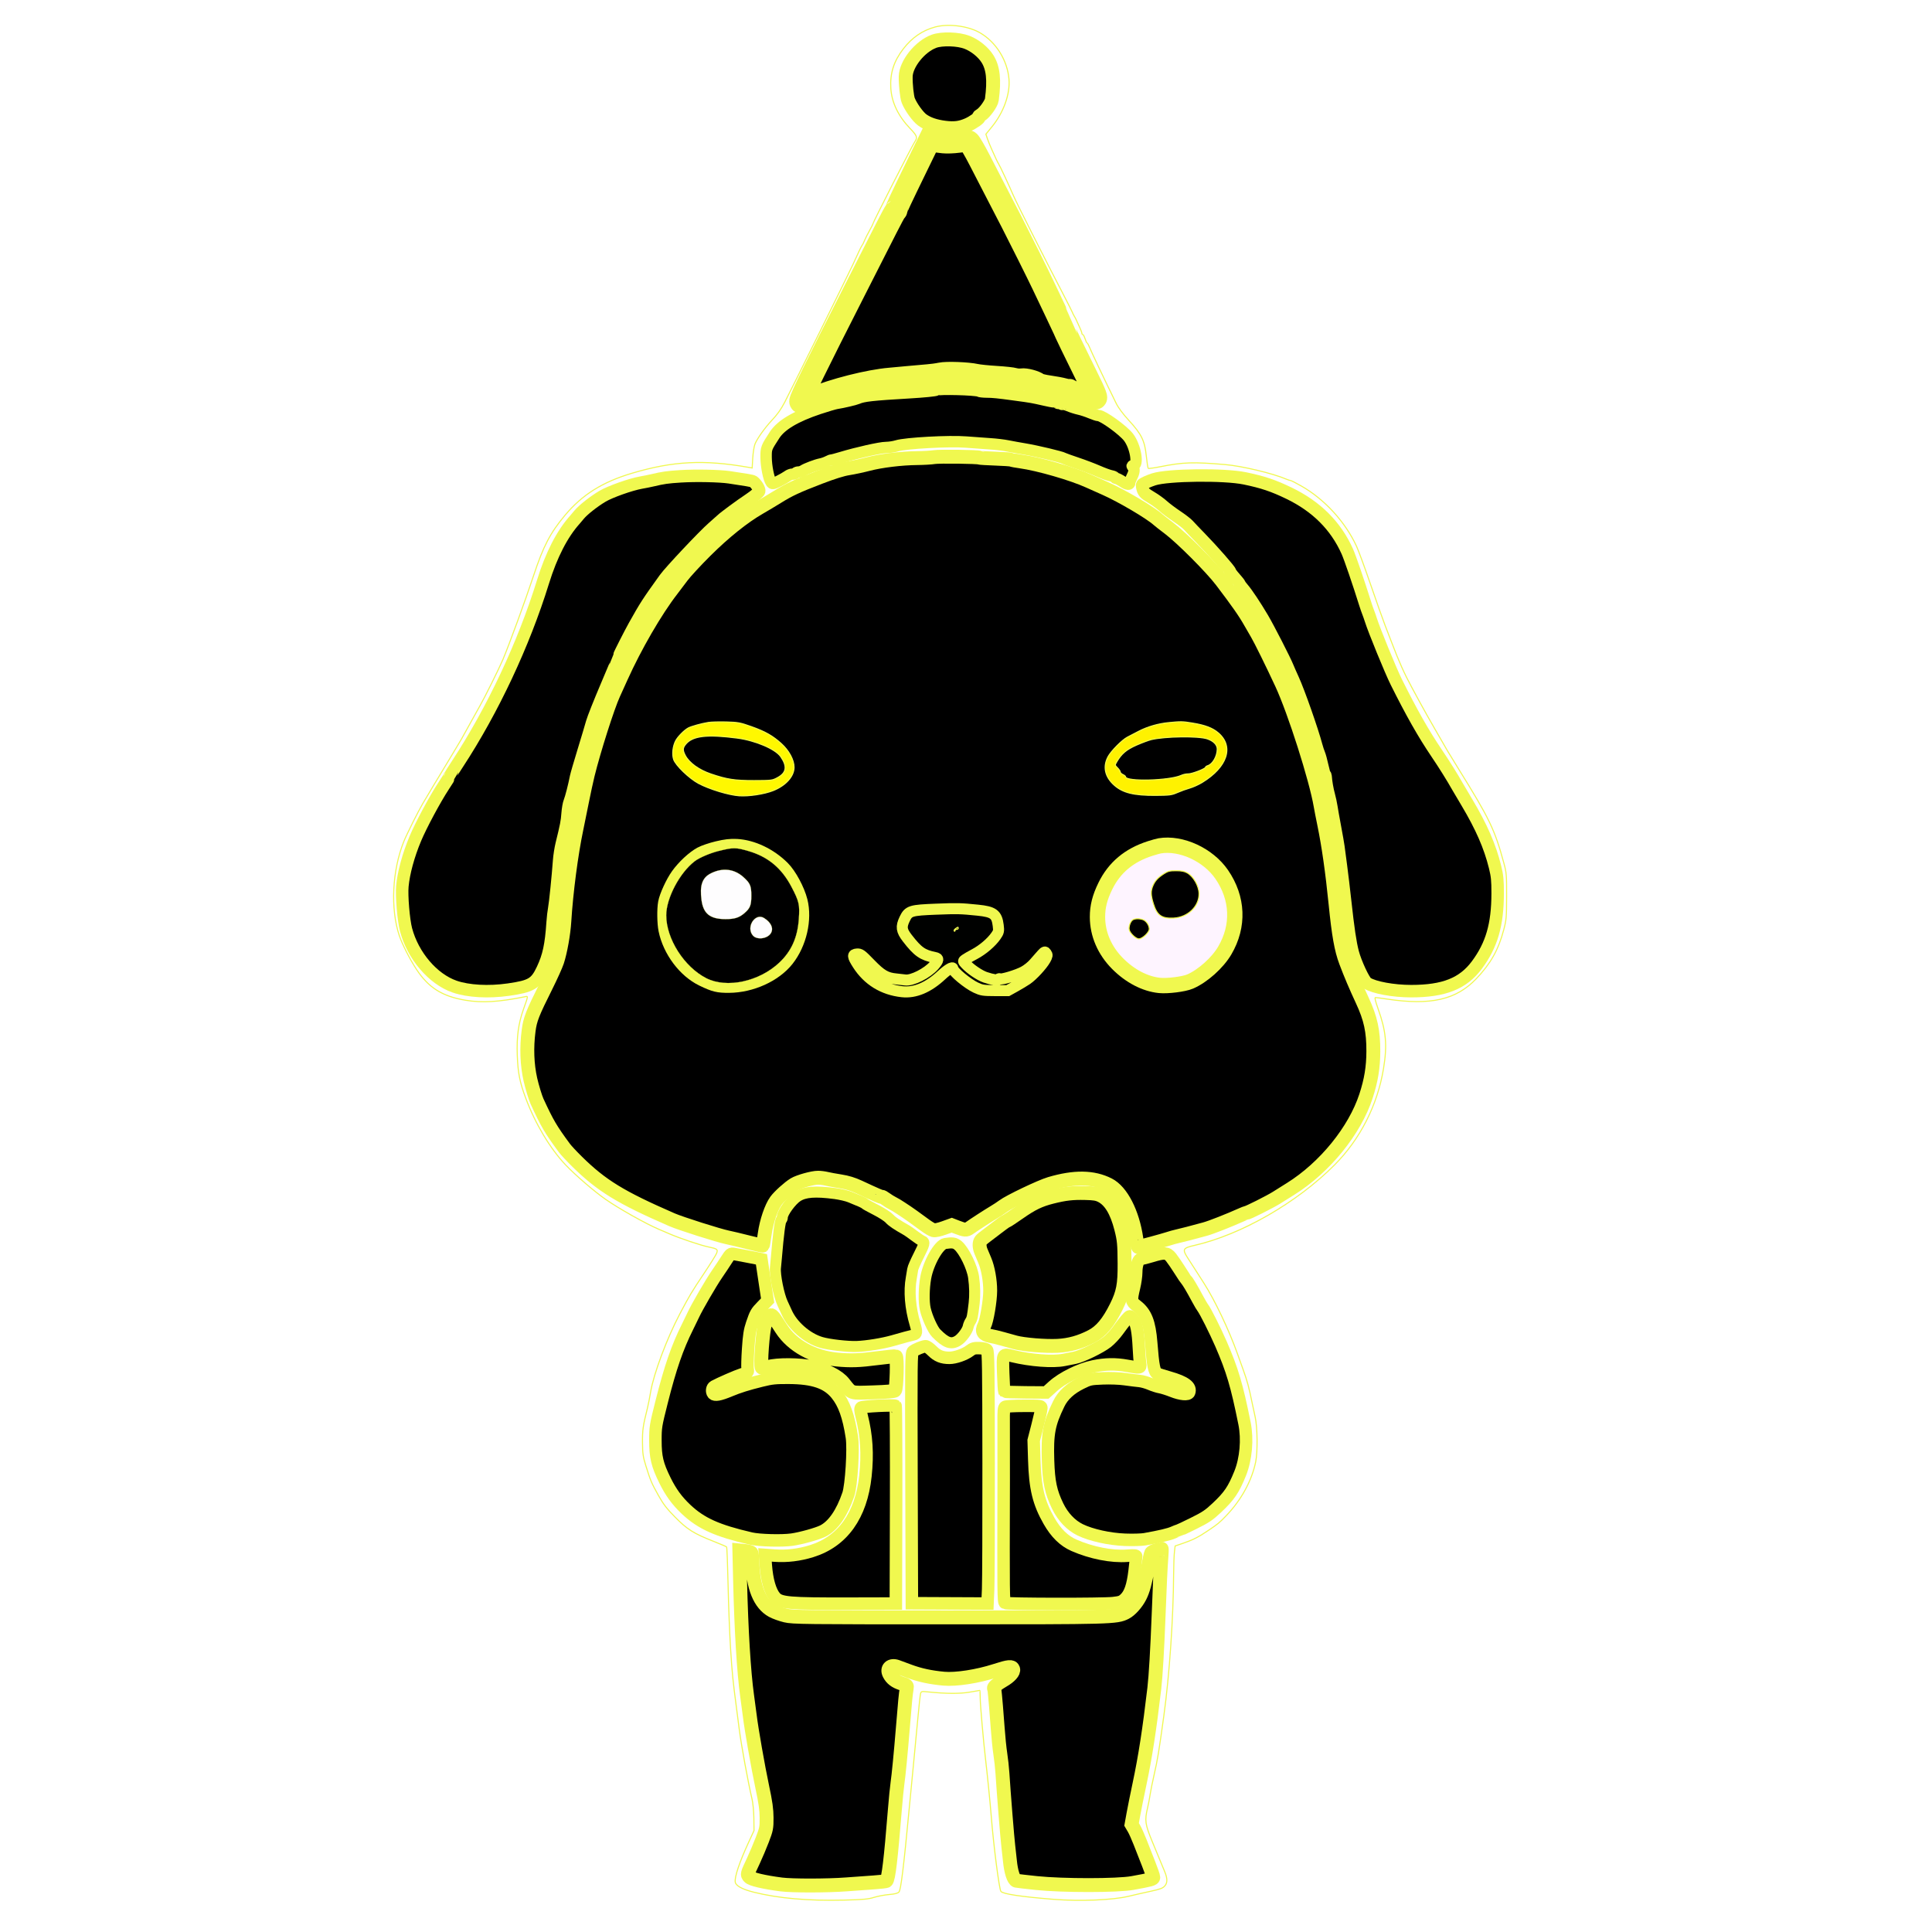<svg xmlns="http://www.w3.org/2000/svg" version="1.1" xmlns:xlink="http://www.w3.org/1999/xlink" width="512" height="512"><svg viewBox="0 0 4064 4096" width="512" height="512" role="img" aria-label="Barkday mark" version="1.1" id="SvgjsSvg1344" sodipodi:docname="barkday2-Master-Vector.svg" inkscape:export-filename="16.png" inkscape:export-xdpi="3" inkscape:export-ydpi="3" xmlns:inkscape="http://www.inkscape.org/namespaces/inkscape" xmlns:sodipodi="http://sodipodi.sourceforge.net/DTD/sodipodi-0.dtd" xmlns="http://www.w3.org/2000/svg" xmlns:svg="http://www.w3.org/2000/svg">
  <sodipodi:namedview id="SvgjsSodipodi:namedview1343" pagecolor="#ffffff" bordercolor="#000000" borderopacity="0.25" inkscape:showpageshadow="2" inkscape:pageopacity="0.0" inkscape:pagecheckerboard="0" inkscape:deskcolor="#d1d1d1" showgrid="false" inkscape:zoom="1.5292969" inkscape:cx="174.91698" inkscape:cy="253.05747" inkscape:window-width="1920" inkscape:window-height="991" inkscape:window-maximized="1" inkscape:current-layer="g71" inkscape:export-bgcolor="#000000ff"></sodipodi:namedview>
  <defs id="SvgjsDefs1342">
    <linearGradient id="SvgjsLinearGradient1341" x1="0" y1="0" x2="0" y2="1">
      <stop offset="0%" stop-color="#F9E27D" id="SvgjsStop1340"></stop>
      <stop offset="22%" stop-color="#F1D166" id="SvgjsStop1339"></stop>
      <stop offset="48%" stop-color="#D4AF37" id="SvgjsStop1338"></stop>
      <stop offset="70%" stop-color="#C49A27" id="SvgjsStop1337"></stop>
      <stop offset="100%" stop-color="#B18317" id="SvgjsStop1336"></stop>
    </linearGradient>
    <linearGradient id="SvgjsLinearGradient1335" x1="0" y1="0" x2="0" y2="1">
      <stop offset="0%" stop-color="#F1D166" id="SvgjsStop1334"></stop>
      <stop offset="50%" stop-color="#CFA22F" id="SvgjsStop1333"></stop>
      <stop offset="100%" stop-color="#9A7414" id="SvgjsStop1332"></stop>
    </linearGradient>
    <style id="SvgjsStyle1331">
.mark path, .mark rect, .mark circle, .mark polygon, .mark polyline, .mark g {
  fill: url(#gold);
  stroke: none;
}
.gold-stroke { fill: none; stroke: url(#goldStroke); stroke-linecap: round; stroke-linejoin: round; }
</style>
  </defs>
  <g id="SvgjsG1330" style="fill:none;fill-opacity:1;stroke:#f0f84f;stroke-opacity:1">
    <path style="fill:none;fill-opacity:1;stroke-width:2.278;stroke-dasharray:none;stroke:#f0f84f;stroke-opacity:1" d="m 1966.397,57.281 c -26.823,7.225 -49.043,22.527 -67.455,46.456 -20.161,26.2 -28.306,52.083 -26.326,83.661 1.873,29.872 16.014,59.242 41.011,85.171 14.195,14.726 15.881,18.909 10.669,26.5 -6.084,8.866 -89.598,172.326 -89.598,175.37 0,0.847 -3.345,7.487 -7.433,14.753 -4.088,7.266 -8.861,16.771 -10.606,21.121 -1.747,4.35 -3.752,8.418 -4.454,9.04 -1.435,1.266 -9.765,18.55 -19.585,40.636 -6.425,14.455 -133.369,270.817 -144.928,292.684 -8.604,16.276 -15.078,25.318 -28.261,39.477 -14.172,15.223 -29.858,37.33 -34.69,48.894 -1.964,4.698 -4.14,18.12 -4.841,29.829 l -1.268,21.289 -8.129,-1.433 c -94.188,-16.593 -159.629,-13.264 -246.554,12.543 -62.675,18.608 -105.653,45.549 -142.031,89.031 -31.612,37.786 -46.087,65.631 -66.933,128.765 -16.688,50.537 -51.922,146.867 -64.892,177.406 -8.161,19.219 -38.731,80.759 -48.831,98.308 -2.147,3.729 -8.384,14.916 -13.858,24.859 -9.804,17.804 -17.605,31.87 -25.067,45.199 -2.086,3.729 -14.272,24.069 -27.076,45.199 -22.984,37.929 -45.924,76.126 -54.969,91.528 -9.939,16.922 -34.051,65.197 -40.175,80.436 -24.746,61.575 -28.622,142.691 -9.544,199.719 6.016,17.985 22.446,50.291 36.238,71.267 25.782,39.206 54.896,57.491 104.586,65.683 34.88,5.749 69.247,3.747 124.175,-7.239 8.757,-1.752 8.929,-4.12 -1.941,26.71 -10.681,30.288 -14.416,58.119 -12.99,96.771 1.406,38.092 5.08,56.799 17.942,91.347 20.152,54.126 51.667,106.796 84.762,141.665 20.175,21.255 60.395,55.929 84.106,72.508 28.139,19.675 85.103,51.764 112.998,63.656 4.35,1.853 15.029,6.416 23.73,10.138 22.509,9.627 65.38,24.001 81.62,27.363 19.049,3.944 20.604,5.13 17.499,13.354 -1.383,3.666 -13.643,23.289 -27.246,43.606 -25.612,38.256 -30.053,45.694 -51.059,85.53 -27.11,51.409 -55.306,126.889 -61.624,164.976 -1.962,11.808 -4.965,27.063 -6.678,33.899 -9.539,38.08 -10.8,46.81 -10.574,73.249 0.201,23.555 1.155,30.277 6.938,48.788 10.055,32.182 12.159,37.172 26.566,63.001 10.615,19.033 17.765,28.342 35.859,46.684 25.626,25.98 38.831,34.308 80.59,50.824 14.798,5.853 27.558,11.295 28.353,12.091 0.795,0.795 2.221,37.289 3.166,81.096 0.945,43.805 3.352,105.072 5.347,136.146 3.254,50.668 4.958,67.649 12.468,124.297 1.153,8.701 3.647,28.023 5.544,42.939 4.495,35.389 18.97,114.598 27.458,150.287 1.932,8.118 3.645,26.317 3.831,40.679 l 0.335,25.989 -11.46,24.86 c -19.445,42.18 -29.933,73.347 -28.356,84.262 1.148,7.944 15.004,15.447 39.96,21.643 51.934,12.891 114.989,18.414 189.836,16.627 41.337,-0.988 52.196,-1.962 64.409,-5.777 8.079,-2.524 22.484,-5.243 32.012,-6.043 12.204,-1.026 18.373,-2.617 20.882,-5.388 4.09,-4.52 10.009,-52.65 21.707,-176.513 2.524,-26.724 6.604,-68.928 9.065,-93.788 2.459,-24.859 6.509,-67.573 8.995,-94.918 2.488,-27.345 5.182,-52.135 5.989,-55.086 1.394,-5.117 2.111,-5.302 15.25,-3.955 38.661,3.969 68.35,4.152 88.931,0.551 11.499,-2.014 21.187,-3.659 21.531,-3.659 0.344,0 0.721,7.883 0.841,17.515 0.178,14.579 7.017,92.954 10.992,125.992 3.571,29.684 10.328,97.06 12.355,123.167 4.689,60.461 16.859,155.08 20.511,159.48 4.581,5.519 42.98,11.282 111.504,16.737 56.474,4.495 126.099,1.647 159.564,-6.524 10.565,-2.579 30.905,-7.205 45.199,-10.276 21.63,-4.649 26.88,-6.613 31.3,-11.702 5.815,-6.696 5.643,-16.043 -0.56,-30.731 -6.366,-15.072 -12.9,-30.835 -26.163,-63.141 -15.176,-36.962 -16.253,-44.661 -9.978,-71.218 2,-8.468 4.405,-20.988 5.34,-27.825 0.938,-6.836 4.836,-26.159 8.662,-42.939 7.451,-32.663 9.955,-47.882 20.647,-125.427 11.797,-85.569 19.978,-204.514 20.672,-300.573 0.136,-18.645 0.908,-39.493 1.718,-46.329 l 1.471,-12.43 16.95,-5.77 c 20.981,-7.144 32.629,-13.078 53.848,-27.436 20.446,-13.835 22.9,-15.858 37.197,-30.674 32.048,-33.205 54.637,-74.431 62.824,-114.656 4.328,-21.253 3.7,-73.478 -1.139,-94.918 -2.244,-9.944 -5.419,-24.69 -7.056,-32.769 -5.914,-29.185 -10.059,-44.474 -18.077,-66.673 -4.488,-12.428 -9.971,-27.68 -12.186,-33.895 -18.168,-51.007 -47.983,-113.879 -71.272,-150.287 -12.721,-19.887 -23.87,-37.248 -34.344,-53.491 -11.887,-18.432 -10.536,-21.011 13.955,-26.606 99.485,-22.733 217.507,-90.491 297.197,-170.629 54.526,-54.831 91.022,-126.589 103.87,-204.234 8.204,-49.59 5.582,-78.954 -11.277,-126.214 -6,-16.819 -7.833,-24.493 -5.851,-24.493 1.589,0 12.663,1.467 24.613,3.261 92.538,13.892 146.714,1.516 189.303,-43.242 30.464,-32.017 46.835,-61.163 57.992,-103.243 5.657,-21.343 6.072,-26.148 6.181,-71.471 0.111,-46.049 -0.203,-49.771 -6.039,-71.188 -19.092,-70.09 -30.134,-93.053 -94.864,-197.257 -11.026,-17.754 -21.942,-35.551 -24.254,-39.549 -43.529,-75.29 -48.428,-83.993 -75.168,-133.536 -17.087,-31.66 -27.011,-53.798 -43.685,-97.467 -2.848,-7.458 -8.927,-23.221 -13.51,-35.029 -4.583,-11.808 -18.389,-50.738 -30.683,-86.511 -12.292,-35.773 -25.768,-72.44 -29.947,-81.487 -23.847,-51.613 -67.74,-99.594 -116.632,-127.491 -11.435,-6.527 -21.84,-11.865 -23.119,-11.865 -1.281,0 -5.535,-1.376 -9.451,-3.058 -28.206,-12.113 -93.955,-27.773 -129.158,-30.758 -68.635,-5.824 -89.046,-5.132 -138.609,4.701 -12.843,2.549 -23.969,4.016 -24.722,3.263 -0.753,-0.753 -2.554,-12.516 -4.002,-26.139 -3.476,-32.679 -10.03,-46.101 -36.724,-75.186 -13.049,-14.22 -22.608,-27.122 -27.515,-37.14 -26.62,-54.336 -51.85,-107.467 -56.928,-119.872 -1.654,-4.041 -3.611,-7.345 -4.353,-7.345 -0.741,0 -2.689,-4.068 -4.33,-9.04 -1.641,-4.972 -3.837,-9.04 -4.881,-9.04 -1.044,0 -1.898,-1.205 -1.898,-2.676 0,-1.473 -1.982,-6.811 -4.402,-11.865 -2.423,-5.053 -5.471,-11.731 -6.775,-14.839 -1.304,-3.107 -3.392,-7.175 -4.637,-9.04 -1.248,-1.864 -3.3,-5.932 -4.563,-9.04 -1.261,-3.107 -9.2,-18.871 -17.643,-35.029 -38.128,-72.987 -100.26,-196.019 -107.284,-212.435 -9.377,-21.922 -28.082,-61.995 -31.119,-66.669 -1.211,-1.864 -3.81,-6.949 -5.776,-11.3 -1.966,-4.35 -6.1,-13.469 -9.187,-20.263 -3.087,-6.793 -7.078,-16.672 -8.873,-21.953 l -3.259,-9.603 12.561,-15.336 c 24.966,-30.478 39,-69.451 36.444,-101.212 -3.22,-40.053 -27.673,-79.062 -61.796,-98.586 -25.259,-14.452 -66.578,-19.702 -94.941,-12.064" id="SvgjsPath1329"></path>
    <path style="fill:#000000;fill-opacity:1;stroke-width:29.48;stroke-dasharray:none;stroke:#f0f84f;stroke-opacity:1" d="m 2446.273,3300.786 c -1.806,23.576 -3.37,56.246 -5.919,123.732 -2.651,70.189 -6.143,129.651 -9.089,154.807 -10.276,87.725 -19.293,145.934 -31.504,203.395 -4.888,22.995 -10.651,51.577 -12.807,63.514 l -3.923,21.705 5.074,8.601 c 2.793,4.73 8.674,17.845 13.069,29.144 4.396,11.297 12.47,31.883 17.942,45.741 5.474,13.86 9.951,26.742 9.951,28.627 0,3.657 -4.339,4.848 -44.069,12.104 -31.87,5.822 -147.975,5.869 -203.395,0.084 -21.131,-2.206 -40.469,-4.448 -42.977,-4.979 -5.487,-1.164 -11.392,-19.476 -13.485,-41.825 -0.759,-8.079 -2.33,-22.317 -3.494,-31.639 -2.002,-16.034 -9.609,-110.697 -12.439,-154.807 -0.719,-11.187 -2.728,-29.492 -4.468,-40.679 -1.74,-11.187 -4.267,-36.103 -5.614,-55.369 -1.349,-19.266 -2.924,-39.606 -3.505,-45.199 -0.579,-5.593 -1.498,-16.023 -2.043,-23.176 -0.545,-7.155 -1.525,-13.871 -2.176,-14.927 -1.553,-2.511 6.319,-9.419 19.013,-16.69 14.599,-8.36 23.404,-18.211 21.537,-24.093 -2.127,-6.696 -8.959,-6.104 -38.062,3.306 -37.262,12.046 -83.29,19.14 -108.903,16.782 -28.317,-2.606 -50.973,-7.489 -73.448,-15.826 -10.565,-3.921 -22.023,-8.163 -25.465,-9.426 -13.869,-5.096 -22.995,3.426 -16.676,15.573 5.037,9.679 12.708,15.546 25.962,19.854 11.709,3.806 12.032,4.136 10.812,11.017 -1.937,10.943 -3.546,27.63 -8.204,85.065 -4.034,49.73 -8.945,100.136 -11.227,115.257 -1.22,8.079 -3.779,34.012 -5.686,57.629 -8.425,104.315 -13.295,145.1 -17.876,149.683 -0.771,0.771 -12.834,2.172 -26.805,3.112 -13.971,0.942 -40.148,2.832 -58.171,4.199 -40.214,3.053 -115.016,3.135 -137.889,0.149 -37.115,-4.843 -63.606,-11.099 -67.884,-16.032 -4.734,-5.458 -4.818,-5.132 9.031,-34.652 5.184,-11.053 13.571,-30.884 18.633,-44.069 8.597,-22.383 9.203,-25.47 9.128,-46.571 -0.063,-17.646 -2.115,-32.166 -9.358,-66.244 -8.744,-41.133 -22.936,-122.137 -26.209,-149.582 -0.816,-6.836 -3.437,-26.466 -5.828,-43.624 -6.834,-49.077 -12.292,-138.831 -14.782,-243.146 l -1.53,-64.165 11.887,1.141 c 6.538,0.628 12.656,2.386 13.594,3.905 0.94,1.519 1.889,10.048 2.111,18.952 1.347,53.805 15.745,89.266 42.105,103.695 6.174,3.381 18.852,7.957 28.175,10.17 15.849,3.763 38.283,4.025 345.772,4.025 347.515,0 355.655,-0.224 375.375,-10.283 9.957,-5.08 23.085,-19.77 30.197,-33.786 6.712,-13.23 11.022,-28.853 17.144,-62.149 2.744,-14.916 5.777,-28.595 6.739,-30.401 0.965,-1.803 6.176,-4.468 11.58,-5.919 5.404,-1.451 10.183,-2.773 10.624,-2.933 0.441,-0.163 0.197,7.584 -0.542,17.219" id="SvgjsPath1328"></path>
    <path style="fill:#000000;fill-opacity:1;stroke-width:26.457;stroke-dasharray:none;stroke:#f0f84f;stroke-opacity:1" d="m 2191.77,2985.539 c 0,2.805 -3.657,19.332 -8.127,36.724 l -8.129,31.623 1.216,40.679 c 1.817,60.716 9.148,91.062 31.436,130.099 14.57,25.519 31.653,42.234 52.533,51.4 36.977,16.233 80.172,24.74 112.864,22.227 14.816,-1.139 19.332,-0.823 19.298,1.351 -0.025,1.562 -1.501,15.126 -3.279,30.143 -3.81,32.161 -9.598,49.231 -20.172,59.48 -6.793,6.583 -9.758,7.686 -25.431,9.456 -22.805,2.576 -225.01,2.303 -229.236,-0.31 -3.356,-2.072 -3.492,-14.674 -2.816,-260.907 0.131,-48.476 0.1,-102.665 -0.072,-120.419 -0.255,-26.473 0.298,-32.668 3.078,-34.43 1.864,-1.182 19.917,-2.163 40.114,-2.183 36.623,-0.034 36.724,-0.023 36.724,5.067" id="SvgjsPath1327"></path>
    <path style="fill:#000000;fill-opacity:1;stroke-width:26.457;stroke-dasharray:none;stroke:#f0f84f;stroke-opacity:1" d="m 1883.863,3190.738 -0.576,208.921 -96.048,0.237 c -132.338,0.33 -149.71,-1.207 -160.504,-14.183 -10.025,-12.055 -16.861,-35.947 -19.196,-67.098 l -1.657,-22.098 21.185,1.514 c 25.162,1.799 51.753,-1.446 77.514,-9.46 65.817,-20.468 105.23,-75.498 114.209,-159.453 4.958,-46.347 2.513,-85.356 -7.946,-126.788 -2.992,-11.858 -3.272,-16.012 -1.211,-18.08 2.757,-2.764 69.758,-6.145 73.1,-3.688 0.94,0.692 1.449,95.27 1.13,210.175" id="SvgjsPath1326"></path>
    <path style="fill:#000000;fill-opacity:1;stroke-width:26.457;stroke-dasharray:none;stroke:#f0f84f;stroke-opacity:1" d="m 1960.403,2863.972 c 10.751,10.753 20.606,14.735 36.503,14.755 12.24,0.023 32.518,-7.049 42.849,-14.927 6.694,-5.107 9.993,-6.011 20.663,-5.663 7.625,0.251 14.014,1.733 15.996,3.715 2.848,2.848 3.336,35.741 3.566,240.045 0.147,130.209 -0.319,250.472 -1.035,267.253 l -1.302,30.509 -80.192,-0.352 -80.192,-0.355 -0.818,-265.298 c -0.771,-249.917 -0.59,-265.49 3.114,-268.582 4.778,-3.984 20.934,-10.635 26.625,-10.956 2.273,-0.129 8.674,4.305 14.224,9.856" id="SvgjsPath1325"></path>
    <path style="fill:#000000;fill-opacity:1;stroke-width:26.457;stroke-dasharray:none;stroke:#f0f84f;stroke-opacity:1" d="m 2386.768,2797.213 c 6.719,7.987 9.98,24.887 11.806,61.188 0.719,14.294 1.885,29.296 2.59,33.334 1.537,8.791 0.192,8.988 -27.467,3.989 -24.758,-4.473 -45.789,-4.17 -71.189,1.03 -28.808,5.894 -66.126,24.252 -86.138,42.37 l -14.43,13.065 -43.603,-0.287 c -23.98,-0.158 -44.207,-0.893 -44.946,-1.632 -0.741,-0.739 -1.855,-18.131 -2.477,-38.647 -1.313,-43.264 -2.072,-41.89 20.188,-36.525 38.406,9.255 84.999,12.703 108.521,8.032 6.619,-1.313 16.886,-3.336 22.816,-4.491 15.16,-2.951 54.74,-22.213 68.987,-33.567 6.583,-5.248 16.509,-15.835 22.057,-23.531 14.357,-19.903 23.553,-30.939 25.791,-30.939 1.062,0 4.434,2.974 7.494,6.61" id="SvgjsPath1324"></path>
    <path style="fill:#000000;fill-opacity:1;stroke-width:29.48;stroke-dasharray:none;stroke:#f0f84f;stroke-opacity:1" d="m 1627.262,2796.817 c 3.089,4.662 9.245,14.068 13.684,20.905 22.891,35.267 67.274,59.773 116.914,64.555 29.289,2.823 47.536,2.208 86.83,-2.922 19.79,-2.583 37.151,-4.246 38.584,-3.697 3.564,1.367 1.801,68.689 -1.894,72.318 -1.661,1.632 -18.493,3.062 -46.243,3.928 -49.536,1.548 -44.426,3.155 -62.639,-19.68 -11.652,-14.608 -36.584,-27.205 -66.221,-33.459 -27.259,-5.752 -74.682,-6.061 -93.04,-0.61 -8.136,2.416 -12.608,2.793 -14.199,1.202 -3.526,-3.526 2.113,-79.571 6.78,-91.44 4.509,-11.46 9.935,-19.408 13.313,-19.506 1.385,-0.038 5.044,3.745 8.131,8.405" id="SvgjsPath1323"></path>
    <path style="fill:#000000;fill-opacity:1;stroke-width:26.457;stroke-dasharray:none;stroke:#f0f84f;stroke-opacity:1" d="m 2466.707,2665.74 c 3.718,4.662 12.24,17.119 18.936,27.684 6.696,10.565 12.748,19.718 13.447,20.34 3.148,2.802 10.918,15.829 24.595,41.23 4.188,7.777 8.85,15.664 10.362,17.528 5.053,6.233 26.505,48.923 38.609,76.838 24.082,55.532 33.463,87.23 49.83,168.366 6.769,33.562 3.119,75.419 -9.252,106.107 -13.942,34.582 -23.054,47.99 -49.533,72.888 -16.599,15.605 -23.759,20.394 -49.617,33.183 -16.62,8.222 -30.862,14.947 -31.653,14.947 -0.789,0 -5.745,1.925 -11.015,4.278 -8.771,3.917 -28.075,8.457 -60.429,14.215 -6.836,1.218 -25.651,1.718 -41.809,1.114 -33.319,-1.248 -71.912,-9.799 -95.069,-21.067 -19.671,-9.573 -36.672,-27.542 -47.805,-50.519 -14.439,-29.804 -18.911,-50.98 -20.349,-96.335 -1.815,-57.349 2.025,-77.692 22.701,-120.238 8.868,-18.249 24.59,-32.731 47.999,-44.211 17.148,-8.412 19.146,-8.85 45.086,-9.889 15.994,-0.642 35.488,0.086 47.459,1.77 11.175,1.571 24.862,3.268 30.414,3.767 5.555,0.502 15.725,3.338 22.599,6.301 6.877,2.965 16.486,6.05 21.354,6.859 4.868,0.809 16.335,4.443 25.483,8.077 18.362,7.293 33.938,8.683 36.037,3.211 4.703,-12.256 -8.504,-22.209 -42.123,-31.748 -11.808,-3.352 -23.167,-6.976 -25.244,-8.057 -6.721,-3.501 -9.209,-15.978 -13.112,-65.731 -3.394,-43.276 -11.316,-63.416 -30.808,-78.346 -11.693,-8.956 -12.05,-11.528 -5.431,-39.142 2.477,-10.332 4.511,-24.667 4.52,-31.854 0.023,-15.829 4.854,-28.742 10.762,-28.742 2.307,0 12.276,-2.475 22.15,-5.501 26.392,-8.086 32.647,-7.677 40.905,2.676" id="SvgjsPath1322"></path>
    <path style="fill:#000000;fill-opacity:1;stroke-width:26.457;stroke-dasharray:none;stroke:#f0f84f;stroke-opacity:1" d="m 1564.634,2663.123 c 9.944,1.831 21.601,4.093 25.901,5.024 l 7.822,1.697 2.791,19.135 c 1.534,10.525 4.475,30.184 6.536,43.687 l 3.745,24.554 -11.275,11.605 c -12.999,13.386 -13.815,14.803 -21.729,37.798 -4.68,13.6 -6.398,24.597 -8.296,53.109 -1.318,19.777 -1.81,39.075 -1.096,42.883 1.266,6.746 0.963,7.031 -11.693,11.02 -10.94,3.449 -47.769,19.488 -59.373,25.856 -4.42,2.425 -5.612,10.92 -2.12,15.126 3.557,4.287 13.881,2.429 34.889,-6.278 20.353,-8.436 36.993,-13.664 67.799,-21.293 21.567,-5.343 29.199,-6.136 57.629,-5.996 52.117,0.26 81.406,10.238 101.133,34.453 16.337,20.055 25.847,46.571 32.783,91.41 3.76,24.303 -1.083,102.374 -7.526,121.314 -13.512,39.725 -32.225,66.698 -53.864,77.641 -11.58,5.853 -46.704,15.639 -65.746,18.315 -21.336,2.999 -69.078,1.718 -86.651,-2.325 -71.756,-16.507 -106.066,-31.951 -137.92,-62.083 -19.216,-18.174 -32.186,-35.972 -44.618,-61.215 -16.333,-33.165 -20.224,-49.448 -20.233,-84.671 0,-28.43 0.429,-31.108 13.494,-82.866 18.125,-71.81 32.758,-114.225 54.336,-157.512 4.73,-9.492 10.482,-21.325 12.78,-26.297 7.625,-16.498 37.258,-67.527 49.868,-85.878 6.834,-9.944 16.154,-23.937 20.71,-31.099 7.668,-12.048 8.793,-12.922 15.067,-11.729 3.729,0.707 14.916,2.787 24.859,4.617" id="SvgjsPath1321"></path>
    <path style="fill:#000000;fill-opacity:1;stroke-width:23.433;stroke-dasharray:none;stroke:#f0f84f;stroke-opacity:1" d="m 2015.031,2640.273 c 12.895,10.85 30.193,46.273 33.131,67.841 2.662,19.553 3.044,38.562 1.11,55.057 -3.288,28.014 -4.219,32.471 -7.978,38.207 -1.966,3.001 -4.043,8.041 -4.615,11.203 -1.546,8.52 -13.268,24.41 -21.985,29.797 -14.165,8.755 -25.131,4.954 -45.805,-15.878 -7.358,-7.415 -19.458,-34.22 -23.345,-51.717 -3.291,-14.814 -2.854,-43.533 0.992,-65.385 5.562,-31.603 27.865,-71.075 41.319,-73.118 15.203,-2.307 20.636,-1.51 27.176,3.993" id="SvgjsPath1320"></path>
    <path style="fill:#000000;fill-opacity:1;stroke-width:29.48;stroke-dasharray:none;stroke:#f0f84f;stroke-opacity:1" d="m 2318.454,2534.889 c 19.194,9.573 33.144,32.399 42.611,69.724 6.039,23.809 6.832,32.062 7.117,74.122 0.305,45.113 -2.999,62.461 -17.436,91.528 -16.825,33.874 -32.428,52.542 -52.67,63.014 -23.989,12.409 -46.865,18.767 -72.099,20.039 -25.797,1.3 -71.936,-2.488 -89.575,-7.356 -6.215,-1.713 -18.419,-5.103 -27.119,-7.532 -8.701,-2.427 -19.888,-5.117 -24.86,-5.971 -15.763,-2.714 -20.095,-9.781 -13.614,-22.206 5.245,-10.059 12.477,-52.869 12.479,-73.887 0,-21.992 -4.667,-47.981 -11.571,-64.409 -2.612,-6.215 -6.161,-14.64 -7.887,-18.721 -3.896,-9.218 -4.025,-18.868 -0.312,-23.449 1.555,-1.916 6.893,-6.418 11.865,-10.005 4.972,-3.584 15.65,-11.713 23.73,-18.061 8.079,-6.351 16.215,-12.088 18.08,-12.755 1.865,-0.667 14.118,-8.73 27.23,-17.921 27.644,-19.375 43.976,-27.223 70.266,-33.768 27.375,-6.814 42.984,-8.592 69.866,-7.957 19.345,0.457 25.754,1.512 33.899,5.573" id="SvgjsPath1319"></path>
    <path style="fill:#000000;fill-opacity:1;stroke-width:23.433;stroke-dasharray:none;stroke:#f0f84f;stroke-opacity:1" d="m 1754.181,2530.425 c 11.026,1.46 25.264,4.762 31.639,7.336 24.141,9.756 29.273,12.077 31.696,14.344 1.369,1.284 12.154,7.23 23.962,13.214 11.808,5.984 24.52,14.233 28.249,18.328 5.779,6.348 14.22,12.05 37.133,25.088 2.242,1.277 9.55,6.463 16.24,11.53 6.692,5.067 13.944,9.84 16.12,10.606 6.016,2.12 4.956,6.423 -7.772,31.52 -6.45,12.719 -12.036,25.666 -12.416,28.774 -0.38,3.107 -1.738,11.367 -3.019,18.358 -5.114,27.877 -2.199,63.369 8.036,97.876 4.985,16.807 4.416,21.296 -2.909,22.891 -7.074,1.541 -21.677,5.492 -44.634,12.079 -20.871,5.987 -54.632,11.465 -75.774,12.294 -19.35,0.759 -58.833,-3.736 -75.643,-8.613 -30.168,-8.753 -61.412,-36.148 -73.552,-64.488 -1.331,-3.107 -5.085,-11.243 -8.339,-18.08 -8.122,-17.051 -16.929,-60.906 -15.207,-75.708 0.436,-3.729 1.309,-13.015 1.939,-20.636 4.267,-51.464 7.957,-79.546 10.671,-81.223 1.101,-0.68 2,-3.083 2,-5.338 0,-9.476 19.286,-35.956 32.146,-44.137 15.492,-9.856 37.707,-11.537 79.433,-6.016" id="SvgjsPath1318"></path>
    <path style="fill:#000000;fill-opacity:1;stroke-width:26.457;stroke-dasharray:none;stroke:#f0f84f;stroke-opacity:1" d="m 2622.702,1014.082 c 38.638,8.021 60.734,15.435 94.141,31.592 58.23,28.161 99.137,69.039 123.554,123.461 5.611,12.504 24.197,66.782 37.904,110.69 1.939,6.215 4.759,14.351 6.264,18.08 1.505,3.729 4.007,10.848 5.559,15.82 6.843,21.915 42.225,108.349 54.112,132.196 32.638,65.469 57.843,109.892 85.681,151.008 16.061,23.723 33.079,50.96 44.363,71.012 1.243,2.208 9.985,16.977 19.424,32.817 31.081,52.148 49.138,93.521 59.913,137.276 4.66,18.922 5.562,28.048 5.532,56.081 -0.068,66.327 -12.631,109.583 -44.103,151.844 -29.271,39.303 -69.663,55.36 -139.261,55.36 -37.775,0 -78.965,-7.566 -93.677,-17.205 -6.515,-4.271 -24.392,-42.627 -30.157,-64.705 -5.37,-20.572 -9.74,-50.017 -16.19,-109.056 -2.579,-23.616 -6.59,-57.177 -8.911,-74.578 -2.323,-17.402 -4.744,-35.707 -5.383,-40.679 -0.637,-4.972 -3.84,-23.277 -7.114,-40.679 -3.275,-17.402 -6.8,-37.233 -7.833,-44.069 -1.031,-6.836 -3.44,-18.023 -5.352,-24.86 -3.137,-11.218 -6.12,-28.503 -6.732,-38.984 -0.127,-2.176 -0.863,-3.955 -1.636,-3.955 -0.773,0 -3.22,-8.391 -5.437,-18.645 -2.219,-10.253 -5.345,-21.695 -6.947,-25.424 -1.602,-3.729 -4.115,-11.3 -5.582,-16.825 -8.884,-33.438 -37.4,-114.65 -49.64,-141.371 -4.554,-9.944 -9.697,-21.639 -11.429,-25.989 -5.765,-14.489 -40.453,-82.197 -53.064,-103.578 -15.42,-26.141 -33.569,-53.369 -42.112,-63.172 -3.559,-4.081 -6.497,-8.149 -6.531,-9.04 -0.034,-0.888 -4.601,-6.701 -10.149,-12.916 -5.548,-6.215 -10.098,-12.364 -10.109,-13.668 -0.025,-3.006 -37.411,-45.59 -63.396,-72.21 -10.92,-11.187 -22.229,-23.061 -25.133,-26.387 -2.904,-3.327 -13.883,-11.788 -24.398,-18.803 -10.516,-7.017 -23.797,-17.015 -29.517,-22.22 -5.72,-5.205 -17.058,-13.359 -25.196,-18.118 -12.005,-7.019 -15.266,-10.179 -17.28,-16.739 -1.365,-4.447 -1.948,-8.952 -1.295,-10.007 1.284,-2.077 13.7,-7.756 24.609,-11.257 30.324,-9.731 149.484,-11.029 192.507,-2.095" id="SvgjsPath1317"></path>
    <path style="fill:#000000;fill-opacity:1;stroke-width:26.457;stroke-dasharray:none;stroke:#f0f84f;stroke-opacity:1" d="m 1530.735,1012.006 c 35.034,5.148 48.243,7.46 50.069,8.769 6.359,4.549 13.817,16.484 12.78,20.448 -0.642,2.454 -9.96,10.348 -20.708,17.544 -21.027,14.077 -53.165,37.771 -59.021,43.513 -1.98,1.941 -10.066,9.123 -17.971,15.96 -19.002,16.437 -90.864,92.705 -102.211,108.478 -36.41,50.614 -40.907,57.57 -64.804,100.233 -8.936,15.953 -32.039,61.405 -32.039,63.032 0,0.848 -12.037,29.802 -26.749,64.341 -14.712,34.539 -28.557,69.408 -30.765,77.487 -2.21,8.079 -10.414,35.538 -18.231,61.019 -7.817,25.481 -14.907,49.888 -15.754,54.239 -3.661,18.819 -10.427,45.192 -13.442,52.41 -1.797,4.298 -3.828,15.781 -4.515,25.515 -1.186,16.848 -2.857,25.472 -12.484,64.452 -2.303,9.322 -4.769,25.085 -5.483,35.029 -2.393,33.391 -8.204,90.296 -10.384,101.698 -1.189,6.215 -2.705,19.436 -3.372,29.379 -3.22,48.155 -8.244,71.557 -21.341,99.438 -14.294,30.428 -23.924,36.164 -72.309,43.086 -42.254,6.043 -85.489,3.616 -114.333,-6.423 -46.067,-16.03 -88.208,-65.457 -102.825,-120.6 -5.306,-20.025 -9.664,-71.839 -7.763,-92.339 2.64,-28.487 12.721,-65.511 27.384,-100.568 11.878,-28.398 41.565,-83.774 59.846,-111.626 7.254,-11.053 13.189,-20.5 13.189,-20.993 0,-0.493 7.535,-12.4 16.742,-26.464 74.637,-113.99 140.176,-253.607 180.988,-385.566 17.607,-56.931 40.675,-101.804 67.828,-131.943 1.252,-1.388 5.13,-5.987 8.622,-10.217 8.572,-10.387 30.982,-28.078 49.561,-39.124 16.464,-9.788 59.995,-25.223 81.921,-29.049 7.458,-1.3 18.136,-3.444 23.73,-4.766 23.508,-5.548 31.96,-6.75 59.889,-8.524 32.13,-2.038 82.606,-1.003 103.958,2.133" id="SvgjsPath1316"></path>
    <path style="fill:#000000;fill-opacity:1;stroke:#f0f84f;stroke-opacity:1;stroke-width:29.48;stroke-dasharray:none" d="m 2060.82,970.289 c 0.832,0.515 15.919,1.431 33.529,2.032 17.61,0.603 32.9,1.643 33.981,2.31 1.078,0.667 9.946,2.314 19.707,3.661 38.055,5.248 109.459,25.899 144.302,41.732 6.215,2.825 21.865,9.81 34.778,15.526 34.815,15.408 96.134,51.563 112.148,66.124 2.502,2.274 12.672,10.238 22.599,17.695 27.316,20.52 90.003,83.306 111.906,112.082 34.331,45.104 49.525,66.87 61.392,87.941 3.146,5.584 9.397,16.392 13.894,24.017 7.63,12.936 32.991,64.348 52.25,105.913 27.217,58.747 72.85,201.863 82.504,258.764 1.159,6.836 4.628,24.634 7.709,39.549 9.155,44.34 17.246,101.149 23.978,168.366 6.601,65.916 12.134,97.017 21.86,122.86 9.996,26.564 20.319,50.908 34.824,82.133 17.77,38.252 23.546,64.897 23.409,108.01 -0.106,33.743 -4.64,61.367 -15.569,94.846 -23.915,73.265 -87.426,151.433 -159.751,196.62 -7.899,4.936 -21.479,13.454 -30.179,18.929 -13.614,8.57 -60.23,31.987 -63.676,31.987 -0.649,0 -4.384,1.428 -8.301,3.173 -30.166,13.438 -66.217,27.617 -79.439,31.248 -26.543,7.286 -49.256,13.18 -58.759,15.25 -4.972,1.083 -13.616,3.489 -19.21,5.349 -10.262,3.41 -61.459,17.298 -63.771,17.298 -0.685,0 -2.427,-8.066 -3.869,-17.924 -8.007,-54.772 -31.474,-100.378 -58.766,-114.207 -32.828,-16.636 -72.427,-17.2 -124.449,-1.778 -20.057,5.946 -86.093,37.49 -98.975,47.278 -4.097,3.112 -12.852,8.877 -19.456,12.809 -12.906,7.686 -41.359,26.098 -51.841,33.544 -6.942,4.931 -10.152,4.721 -26.997,-1.783 l -10.825,-4.181 -16.69,6.005 c -9.677,3.48 -18.9,5.456 -21.946,4.701 -2.89,-0.716 -10.938,-5.471 -17.885,-10.568 -21.964,-16.111 -34.347,-25.013 -38.033,-27.345 -1.966,-1.243 -8.152,-5.343 -13.745,-9.11 -5.593,-3.765 -13.221,-8.321 -16.95,-10.122 -3.729,-1.801 -10.26,-5.837 -14.513,-8.972 -4.253,-3.132 -7.903,-5.187 -8.111,-4.565 -0.377,1.132 -12.911,-4.26 -48.406,-20.83 -13.187,-6.156 -25.366,-9.88 -39.549,-12.095 -11.275,-1.76 -24.566,-4.201 -29.538,-5.424 -4.972,-1.223 -13.042,-2.246 -17.935,-2.276 -11.467,-0.07 -40.894,8.104 -50.697,14.084 -11.374,6.936 -31.673,25.277 -38.686,34.957 -9.987,13.783 -20.021,43.289 -23.745,69.826 -1.869,13.313 -3.749,24.554 -4.179,24.984 -0.429,0.429 -14.414,-2.687 -31.077,-6.929 -16.663,-4.24 -36.399,-8.943 -43.857,-10.448 -18.575,-3.752 -99.257,-29.382 -117.517,-37.33 -109.016,-47.452 -149.112,-72.016 -201.26,-123.296 -11.257,-11.069 -23.282,-23.942 -26.722,-28.607 -29.169,-39.545 -36.43,-51.909 -58.085,-98.882 -3.573,-7.752 -10.656,-30.988 -14.123,-46.329 -7.182,-31.773 -8.509,-67.844 -3.817,-103.748 3.168,-24.236 7.921,-36.41 36.695,-93.998 10.559,-21.131 21.341,-45.029 23.958,-53.109 6.791,-20.956 13.463,-58.431 15.085,-84.748 3.815,-61.812 14.511,-143.597 25.718,-196.616 2.628,-12.43 7.894,-38.363 11.704,-57.629 3.81,-19.266 9.304,-44.691 12.21,-56.499 12.88,-52.329 42.22,-144.384 54.67,-171.526 3.193,-6.963 10.319,-22.683 15.833,-34.934 29.899,-66.42 73.503,-141.606 107.657,-185.641 4.82,-6.215 14.423,-18.927 21.341,-28.249 6.918,-9.322 29.461,-33.741 50.094,-54.261 39.784,-39.569 80.461,-72.153 114.433,-91.668 10.66,-6.127 27.718,-16.328 37.904,-22.67 25.223,-15.711 41.255,-23.174 89.901,-41.847 27.951,-10.728 47.922,-16.963 60.824,-18.981 10.565,-1.654 29.379,-5.67 41.809,-8.922 27.171,-7.108 70.036,-12.328 103.958,-12.658 13.673,-0.133 29.944,-1.083 36.159,-2.109 10.778,-1.781 93.01,-0.746 96.174,1.209" id="SvgjsPath1315"></path>
    <path style="fill:#000100;fill-opacity:1;stroke-width:23.433;stroke-dasharray:none;stroke:#f0f84f;stroke-opacity:1" d="m 1969.165,1927.498 c -54.786,2.17 -58.867,3.44 -67.245,20.92 -7.937,16.561 -6.834,24.448 5.684,40.618 22.322,28.832 32.304,35.813 58.736,41.072 8.199,1.632 7.84,5.218 -1.638,16.292 -14.317,16.726 -47.457,33.461 -61.76,31.187 -3.352,-0.533 -11.777,-1.478 -18.721,-2.102 -21.235,-1.905 -31.922,-8.111 -55.046,-31.96 -19.318,-19.926 -21.587,-21.58 -28.634,-20.909 -9.589,0.917 -9.275,4.556 1.907,22.039 21.51,33.624 53.956,53.545 94.247,57.859 27.298,2.922 55.328,-8.868 83.467,-35.113 13.108,-12.222 24.032,-18.606 24.032,-14.043 0,6.441 31.172,32.338 48.747,40.498 12.247,5.688 15.741,6.228 40.521,6.276 l 27.119,0.054 15.82,-8.791 c 8.701,-4.836 19.964,-11.627 25.031,-15.094 11.761,-8.043 32.249,-30.259 38.756,-42.019 4.346,-7.853 4.612,-9.661 1.966,-13.282 -2.911,-3.982 -3.385,-3.844 -9.548,2.798 -3.568,3.844 -10.726,11.994 -15.908,18.111 -5.377,6.346 -15.092,14.145 -22.622,18.159 -14.018,7.471 -47.025,17.372 -50.582,15.173 -1.166,-0.721 -2.122,-0.298 -2.122,0.94 0,2.9 -13.499,0.881 -28.557,-4.271 -11.957,-4.09 -31.556,-17.372 -41.502,-28.127 -5.596,-6.052 -5.607,-6.14 -1.13,-9.456 2.486,-1.842 11.517,-7.04 20.066,-11.551 17.275,-9.117 35.7,-24.878 45.33,-38.772 5.79,-8.353 6.19,-10.229 4.716,-22.023 -2.956,-23.664 -10.073,-28.973 -43.391,-32.365 -36.684,-3.733 -43.052,-3.887 -87.74,-2.12" id="SvgjsPath1314"></path>
    <path style="fill:none;fill-opacity:1;stroke-width:2.278;stroke-dasharray:none;stroke:#f0f84f;stroke-opacity:1" d="m 2015.494,1967.98 c 0,1.243 -1.525,2.26 -3.39,2.26 -1.864,0 -3.39,1.187 -3.39,2.637 0,1.449 -0.762,1.876 -1.69,0.945 -0.931,-0.931 0.28,-3.135 2.692,-4.897 5.211,-3.81 5.779,-3.903 5.779,-0.945" id="SvgjsPath1313"></path>
    <path style="fill:#000100;fill-opacity:1;stroke-width:2.278;stroke-dasharray:none;stroke:#f0f84f;stroke-opacity:1" d="m 1608.237,1953.245 c 3.661,3.083 7.964,8.753 9.56,12.604 2.707,6.538 2.466,7.433 -3.663,13.553 -9.123,9.114 -18.475,10.62 -26.539,4.278 -8.662,-6.814 -11.282,-14.486 -8.17,-23.917 4.353,-13.189 17.379,-16.136 28.812,-6.518" id="SvgjsPath1312"></path>
    <path style="fill:#000000;fill-opacity:1;stroke-width:2.278;stroke-dasharray:none;stroke:#f0f84f;stroke-opacity:1" d="m 1545.02,1852.877 c 14.907,7.451 21.162,14.394 26.441,29.361 8.461,23.983 0.147,45.807 -22.376,58.725 -9.885,5.67 -13.973,6.64 -28.069,6.658 -17.998,0.023 -25.128,-2.594 -34.797,-12.773 -7.853,-8.267 -12.285,-19.103 -14.229,-34.79 -2.154,-17.379 1.528,-29.427 11.734,-38.385 19.607,-17.216 38.901,-19.985 61.294,-8.796" id="SvgjsPath1311"></path>
    <path style="fill:#fef4ff;fill-opacity:1;stroke-width:32.504;stroke-dasharray:none;stroke:#f0f84f;stroke-opacity:1" d="m 2442.625,1793.264 c -3.107,0.52 -12.26,3.067 -20.34,5.659 -44.675,14.333 -75.799,40.485 -94.963,79.79 -11.743,24.082 -16.656,43.518 -16.565,65.539 0.145,36.381 15.099,70.981 42.652,98.683 26.358,26.505 58.158,43.084 88.696,46.243 17.069,1.765 51.909,-2.619 64.833,-8.159 26.801,-11.487 58.329,-39.66 73.65,-65.808 30.575,-52.187 28.22,-110.835 -6.477,-161.358 -28.674,-41.752 -86.043,-68.187 -131.486,-60.589" id="SvgjsPath1310"></path>
    <path style="fill:#000000;fill-opacity:1;stroke-width:2.278;stroke-dasharray:none;stroke:#f0f84f;stroke-opacity:1" d="m 2407.331,1949.799 c 7.132,2.712 13.259,11.867 13.259,19.813 0,7.046 -14.599,20.88 -22.096,20.934 -6.075,0.045 -18.572,-11.578 -20.437,-19.004 -1.72,-6.85 2.49,-18.525 7.799,-21.625 4.762,-2.782 14.326,-2.834 21.474,-0.117" id="SvgjsPath1309"></path>
    <path style="fill:#fefdfe;fill-opacity:1;stroke:#f0f84f;stroke-opacity:1;stroke-width:32.504;stroke-dasharray:none" d="m 1505.279,1799.503 c -12.757,3.031 -28.466,8.364 -34.912,11.851 -15.332,8.296 -35.752,27.323 -48.51,45.201 -10.744,15.056 -23.863,43.588 -26.437,57.498 -2.549,13.77 -2.136,42.977 0.811,57.317 8.947,43.536 40.697,85.853 77.765,103.648 24.939,11.973 32.331,13.788 55.608,13.652 46.745,-0.269 96.111,-22.624 121.841,-55.172 26.625,-33.682 38.286,-84.235 28.432,-123.237 -5.849,-23.151 -22.918,-54.842 -37.267,-69.191 -27.024,-27.024 -63.78,-44.503 -97.187,-46.214 -12.529,-0.639 -23,0.572 -40.146,4.646" id="SvgjsPath1308"></path>
    <path style="fill:#000000;fill-opacity:1;stroke-width:2.278;stroke-dasharray:none;stroke:#f0f84f;stroke-opacity:1" d="m 2501.115,1850.583 c 13.158,7.394 24.812,27.87 25.018,43.949 0.346,27.128 -23.72,50.316 -53.866,51.9 -25.21,1.324 -35.23,-5.668 -42.883,-29.919 -5.747,-18.204 -6.057,-27.119 -1.34,-38.406 4.414,-10.568 10.766,-17.515 23.499,-25.702 8.579,-5.516 12.33,-6.461 25.682,-6.461 11.582,0 17.774,1.202 23.89,4.64" id="SvgjsPath1307"></path>
    <path style="fill:#fff200;fill-opacity:1;stroke-width:2.278;stroke-dasharray:none;stroke:#f0f84f;stroke-opacity:1" d="m 2461.834,1531.986 c -22.256,2.142 -45.145,8.764 -63.792,18.45 -9.661,5.017 -20.455,10.626 -23.983,12.464 -11.058,5.758 -34.231,29.115 -40.729,41.05 -11.702,21.501 -6.913,43.194 13.492,61.109 17.98,15.788 41.393,21.485 87.022,21.178 30.267,-0.203 34.139,-0.707 46.329,-6.043 7.316,-3.2 19.022,-7.424 26.017,-9.383 6.995,-1.959 18.909,-7.34 26.478,-11.957 53.724,-32.778 67.866,-76.278 34.175,-105.117 -12.213,-10.454 -28.209,-16.495 -55.161,-20.832 -20.941,-3.37 -23.836,-3.424 -49.848,-0.917" id="SvgjsPath1306"></path>
    <path style="fill:#000000;fill-opacity:1;stroke-width:2.278;stroke-dasharray:none;stroke:#f0f84f;stroke-opacity:1" d="m 2543.728,1566.503 c 13.128,4.515 20.941,12.561 20.92,21.546 -0.032,15.137 -9.539,31.865 -19.996,35.185 -2.667,0.845 -4.85,2.373 -4.85,3.392 0,3.216 -29.07,14.36 -36.736,14.084 -4.034,-0.145 -10.556,1.234 -14.498,3.067 -24.704,11.485 -118.263,13.912 -118.263,3.067 0,-1.173 -2.542,-3.29 -5.65,-4.707 -3.107,-1.415 -5.65,-3.889 -5.65,-5.498 0,-1.609 -2.597,-5.521 -5.767,-8.694 -5.724,-5.722 -5.738,-5.822 -1.695,-12.785 9.989,-17.205 20.55,-26.152 41.886,-35.479 11.521,-5.035 25.522,-10.256 31.115,-11.603 29.535,-7.103 100.38,-8.041 119.183,-1.575" id="SvgjsPath1305"></path>
    <path style="fill:#fff800;fill-opacity:1;stroke-width:2.278;stroke-dasharray:none;stroke:#f0f84f;stroke-opacity:1" d="m 1485.536,1531.679 c -13.743,2.185 -36.008,8.326 -42.193,11.636 -8.708,4.66 -22.577,18.764 -27.024,27.479 -5.973,11.711 -7.747,28.326 -4.179,39.14 4.17,12.635 33.343,40.697 53.204,51.174 23.137,12.206 63.891,24.539 85.955,26.012 20.52,1.369 52.978,-3.584 71.604,-10.925 26.907,-10.608 44.559,-30.213 44.559,-49.495 0,-15.521 -10.766,-35.492 -27.065,-50.203 -18.5,-16.697 -34.204,-25.576 -63.758,-36.053 -23.461,-8.314 -27.797,-9.123 -52.684,-9.813 -14.916,-0.414 -32.204,0.059 -38.419,1.046" id="SvgjsPath1304"></path>
    <path style="fill:#000000;fill-opacity:1;stroke-width:2.278;stroke-dasharray:none;stroke:#f0f84f;stroke-opacity:1" d="m 1546.636,1564.749 c 38.695,5.031 81.327,23.146 92.534,39.319 14.292,20.622 12.364,34.114 -6.335,44.338 -11.526,6.303 -12.278,6.4 -50.121,6.486 -41.147,0.093 -57.301,-2.377 -91.528,-13.991 -25.603,-8.687 -46.329,-23.727 -54.447,-39.506 -5.709,-11.099 -5.44,-15.917 1.329,-23.962 14.651,-17.413 44.957,-20.952 108.568,-12.683" id="SvgjsPath1303"></path>
    <path style="fill:#000000;fill-opacity:1;stroke-width:24.189;stroke-dasharray:none;stroke:#f0f84f;stroke-opacity:1" d="m 2058.849,829.203 c 2.095,1.112 9.903,2.023 17.352,2.023 12.149,0 24.322,1.218 56.811,5.682 5.593,0.768 16.78,2.305 24.859,3.413 8.079,1.107 19.266,3.087 24.86,4.396 5.593,1.311 12.712,2.9 15.82,3.532 3.107,0.633 8.701,1.833 12.43,2.664 3.729,0.832 7.65,1.284 8.712,1.003 1.064,-0.28 3.306,0.631 4.985,2.025 1.679,1.394 4.045,1.921 5.257,1.173 1.211,-0.75 2.852,-0.312 3.645,0.972 0.793,1.284 2.359,1.767 3.478,1.076 1.121,-0.694 6.897,0.791 12.839,3.297 5.941,2.506 15.72,5.62 21.732,6.924 6.011,1.302 16.913,4.886 24.227,7.966 7.313,3.078 14.927,5.596 16.918,5.596 9.293,0 51.943,30.733 63.733,45.924 15.097,19.458 21.91,60.293 10.057,60.293 -2.8,0 -2.997,0.603 -0.888,2.712 3.939,3.939 3.338,10.927 -1.808,21.017 -2.486,4.877 -4.52,10.116 -4.52,11.643 0,5.833 -5.019,5.401 -15.139,-1.302 -5.772,-3.824 -11.847,-6.952 -13.496,-6.952 -1.652,0 -3.003,-0.904 -3.003,-2.009 0,-1.103 -3.663,-2.694 -8.138,-3.535 -4.477,-0.841 -16.936,-5.379 -27.684,-10.088 -10.751,-4.707 -30.733,-12.285 -44.406,-16.837 -13.673,-4.554 -26.487,-9.193 -28.478,-10.312 -5.374,-3.024 -57.107,-15.361 -81.406,-19.413 -11.657,-1.946 -28.313,-4.963 -37.014,-6.708 -8.701,-1.745 -25.481,-3.761 -37.289,-4.477 -11.808,-0.716 -34.69,-2.382 -50.849,-3.702 -35.359,-2.888 -128.132,2.151 -146.897,7.982 -6.215,1.93 -16.608,3.521 -23.097,3.535 -12.059,0.025 -61.38,11.069 -95.173,21.311 -10.36,3.139 -19.512,5.526 -20.34,5.306 -0.829,-0.221 -4.558,1.209 -8.287,3.18 -3.729,1.971 -10.339,4.278 -14.69,5.128 -9.716,1.901 -31.185,10.021 -37.228,14.082 -2.45,1.647 -6.712,2.997 -9.469,2.997 -2.759,0 -5.643,1.017 -6.412,2.26 -0.768,1.243 -3.743,2.26 -6.608,2.26 -2.868,0 -7.636,1.837 -10.601,4.084 -2.965,2.249 -11.345,7.044 -18.622,10.66 -12.507,6.215 -13.393,6.355 -16.177,2.547 -5.074,-6.938 -10.531,-34.227 -10.615,-53.068 -0.084,-19.3 0.075,-19.709 18.127,-47.457 13.605,-20.911 44.456,-39.215 93.872,-55.687 16.349,-5.451 33.282,-10.445 37.633,-11.103 12.534,-1.889 39.115,-8.106 44.069,-10.308 12.437,-5.523 31.714,-7.67 109.838,-12.231 31.174,-1.822 55.123,-4.213 57.629,-5.756 5.003,-3.08 83.112,-1.089 89.453,2.28" id="SvgjsPath1302"></path>
    <path style="fill:none;fill-opacity:1;stroke-width:2.278;stroke-dasharray:none;stroke:#f0f84f;stroke-opacity:1" d="m 2375.956,1009.761 c -0.768,1.243 -0.319,2.26 0.997,2.26 1.315,0 2.393,-1.017 2.393,-2.26 0,-1.243 -0.448,-2.26 -0.997,-2.26 -0.549,0 -1.625,1.017 -2.393,2.26" id="SvgjsPath1301"></path>
    <path style="fill:#000000;fill-opacity:1;stroke-width:47.622;stroke-dasharray:none;stroke:#f0f84f;stroke-opacity:1" d="m 1984.21,301.287 c 7.033,0.762 21.11,0.242 31.285,-1.15 14.812,-2.027 19.343,-1.944 22.731,0.429 2.328,1.627 12.613,19.232 22.857,39.12 10.244,19.888 27.567,53.448 38.494,74.578 10.929,21.131 24.193,46.788 29.477,57.016 15.237,29.49 56.928,113.092 65.674,131.69 4.382,9.322 16.19,34.094 26.236,55.046 10.048,20.954 18.267,38.374 18.267,38.715 0,1.347 27.755,58.921 48.32,100.231 19.44,39.052 23.707,50.704 17.072,46.602 -2.047,-1.266 -6.513,-2.416 -17.933,-4.622 -11.508,-2.224 -30.598,-8.217 -33.334,-10.468 -1.553,-1.277 -2.825,-1.745 -2.825,-1.037 0,0.705 -4.83,-0.095 -10.735,-1.781 -5.905,-1.686 -19.887,-4.328 -31.074,-5.874 -11.187,-1.544 -21.865,-4.086 -23.73,-5.648 -6.097,-5.11 -26.927,-10.653 -35.068,-9.331 -4.292,0.696 -11.123,0.226 -15.182,-1.046 -4.059,-1.272 -21.616,-3.173 -39.018,-4.224 -17.402,-1.051 -36.496,-3.006 -42.431,-4.341 -17.361,-3.912 -62.702,-5.605 -75.236,-2.811 -6.133,1.367 -18.269,3.026 -26.97,3.686 -8.701,0.658 -28.023,2.371 -42.939,3.806 -14.916,1.435 -31.696,2.992 -37.289,3.465 -44.944,3.783 -119.077,22.581 -166.106,42.119 -20.423,8.484 -23.73,9.223 -23.73,5.306 0,-6.371 34.95,-77.849 114.534,-234.233 27.515,-54.069 58.004,-114.071 67.751,-133.337 9.745,-19.266 18.484,-35.368 19.415,-35.782 0.931,-0.416 1.695,-1.661 1.695,-2.768 0,-2.782 8.477,-20.907 41.52,-88.78 l 28.433,-58.402 8.527,1.223 c 4.692,0.673 14.283,1.844 21.314,2.603" id="SvgjsPath1300"></path>
    <path style="fill:#000000;fill-opacity:1;stroke-width:29.48;stroke-dasharray:none;stroke:#f0f84f;stroke-opacity:1" d="m 2034.143,89.686 c 17.133,6.753 34.08,20.412 43.292,34.891 12.19,19.16 14.974,45.03 9.338,86.746 -1.092,8.079 -15.422,28.102 -23.25,32.489 -2.796,1.564 -4.633,3.297 -4.082,3.846 1.932,1.935 -12.046,11.933 -23.98,17.153 -15.605,6.827 -28.616,8.421 -48.365,5.93 -20.534,-2.592 -35.865,-7.849 -47.751,-16.371 -9.252,-6.635 -24.328,-27.571 -29.768,-41.334 -2.927,-7.399 -5.776,-34.186 -5.415,-50.869 0.581,-26.715 30.279,-63.737 59.868,-74.635 16.78,-6.181 51.696,-5.107 70.113,2.154" id="SvgjsPath1299"></path>
  </g>
  <script id="SvgjsScript1298" type="text/javascript">
!function(){const t="http://www.w3.org/2000/svg",e="http://www.w3.org/1999/xlink",s="http://www.w3.org/1999/xhtml",r=2;if(document.createElementNS(t,"meshgradient").x)return;const n=(t,e,s,r)=&gt;{let n=new x(.5*(e.x+s.x),.5*(e.y+s.y)),o=new x(.5*(t.x+e.x),.5*(t.y+e.y)),i=new x(.5*(s.x+r.x),.5*(s.y+r.y)),a=new x(.5*(n.x+o.x),.5*(n.y+o.y)),h=new x(.5*(n.x+i.x),.5*(n.y+i.y)),l=new x(.5*(a.x+h.x),.5*(a.y+h.y));return[[t,o,a,l],[l,h,i,r]]},o=t=&gt;{let e=t[0].distSquared(t[1]),s=t[2].distSquared(t[3]),r=.25*t[0].distSquared(t[2]),n=.25*t[1].distSquared(t[3]),o=e&gt;s?e:s,i=r&gt;n?r:n;return 18*(o&gt;i?o:i)},i=(t,e)=&gt;Math.sqrt(t.distSquared(e)),a=(t,e)=&gt;t.scale(2/3).add(e.scale(1/3)),h=t=&gt;{let e,s,r,n,o,i,a,h=new g;return t.match(/(\w+\(\s*[^)]+\))+/g).forEach(t=&gt;{let l=t.match(/[\w.-]+/g),d=l.shift();switch(d){case"translate":2===l.length?e=new g(1,0,0,1,l[0],l[1]):(console.error("mesh.js: translate does not have 2 arguments!"),e=new g(1,0,0,1,0,0)),h=h.append(e);break;case"scale":1===l.length?s=new g(l[0],0,0,l[0],0,0):2===l.length?s=new g(l[0],0,0,l[1],0,0):(console.error("mesh.js: scale does not have 1 or 2 arguments!"),s=new g(1,0,0,1,0,0)),h=h.append(s);break;case"rotate":if(3===l.length&amp;&amp;(e=new g(1,0,0,1,l[1],l[2]),h=h.append(e)),l[0]){r=l[0]*Math.PI/180;let t=Math.cos(r),e=Math.sin(r);Math.abs(t)&lt;1e-16&amp;&amp;(t=0),Math.abs(e)&lt;1e-16&amp;&amp;(e=0),a=new g(t,e,-e,t,0,0),h=h.append(a)}else console.error("math.js: No argument to rotate transform!");3===l.length&amp;&amp;(e=new g(1,0,0,1,-l[1],-l[2]),h=h.append(e));break;case"skewX":l[0]?(r=l[0]*Math.PI/180,n=Math.tan(r),o=new g(1,0,n,1,0,0),h=h.append(o)):console.error("math.js: No argument to skewX transform!");break;case"skewY":l[0]?(r=l[0]*Math.PI/180,n=Math.tan(r),i=new g(1,n,0,1,0,0),h=h.append(i)):console.error("math.js: No argument to skewY transform!");break;case"matrix":6===l.length?h=h.append(new g(...l)):console.error("math.js: Incorrect number of arguments for matrix!");break;default:console.error("mesh.js: Unhandled transform type: "+d)}}),h},l=t=&gt;{let e=[],s=t.split(/[ ,]+/);for(let t=0,r=s.length-1;t&lt;r;t+=2)e.push(new x(parseFloat(s[t]),parseFloat(s[t+1])));return e},d=(t,e)=&gt;{for(let s in e)t.setAttribute(s,e[s])},c=(t,e,s,r,n)=&gt;{let o,i,a=[0,0,0,0];for(let h=0;h&lt;3;++h)e[h]&lt;t[h]&amp;&amp;e[h]&lt;s[h]||t[h]&lt;e[h]&amp;&amp;s[h]&lt;e[h]?a[h]=0:(a[h]=.5*((e[h]-t[h])/r+(s[h]-e[h])/n),o=Math.abs(3*(e[h]-t[h])/r),i=Math.abs(3*(s[h]-e[h])/n),a[h]&gt;o?a[h]=o:a[h]&gt;i&amp;&amp;(a[h]=i));return a},u=[[1,0,0,0,0,0,0,0,0,0,0,0,0,0,0,0],[0,0,0,0,1,0,0,0,0,0,0,0,0,0,0,0],[-3,3,0,0,-2,-1,0,0,0,0,0,0,0,0,0,0],[2,-2,0,0,1,1,0,0,0,0,0,0,0,0,0,0],[0,0,0,0,0,0,0,0,1,0,0,0,0,0,0,0],[0,0,0,0,0,0,0,0,0,0,0,0,1,0,0,0],[0,0,0,0,0,0,0,0,-3,3,0,0,-2,-1,0,0],[0,0,0,0,0,0,0,0,2,-2,0,0,1,1,0,0],[-3,0,3,0,0,0,0,0,-2,0,-1,0,0,0,0,0],[0,0,0,0,-3,0,3,0,0,0,0,0,-2,0,-1,0],[9,-9,-9,9,6,3,-6,-3,6,-6,3,-3,4,2,2,1],[-6,6,6,-6,-3,-3,3,3,-4,4,-2,2,-2,-2,-1,-1],[2,0,-2,0,0,0,0,0,1,0,1,0,0,0,0,0],[0,0,0,0,2,0,-2,0,0,0,0,0,1,0,1,0],[-6,6,6,-6,-4,-2,4,2,-3,3,-3,3,-2,-1,-2,-1],[4,-4,-4,4,2,2,-2,-2,2,-2,2,-2,1,1,1,1]],f=t=&gt;{let e=[];for(let s=0;s&lt;16;++s){e[s]=0;for(let r=0;r&lt;16;++r)e[s]+=u[s][r]*t[r]}return e},p=(t,e,s)=&gt;{const r=e*e,n=s*s,o=e*e*e,i=s*s*s;return t[0]+t[1]*e+t[2]*r+t[3]*o+t[4]*s+t[5]*s*e+t[6]*s*r+t[7]*s*o+t[8]*n+t[9]*n*e+t[10]*n*r+t[11]*n*o+t[12]*i+t[13]*i*e+t[14]*i*r+t[15]*i*o},y=t=&gt;{let e=[],s=[],r=[];for(let s=0;s&lt;4;++s)e[s]=[],e[s][0]=n(t[0][s],t[1][s],t[2][s],t[3][s]),e[s][1]=[],e[s][1].push(...n(...e[s][0][0])),e[s][1].push(...n(...e[s][0][1])),e[s][2]=[],e[s][2].push(...n(...e[s][1][0])),e[s][2].push(...n(...e[s][1][1])),e[s][2].push(...n(...e[s][1][2])),e[s][2].push(...n(...e[s][1][3]));for(let t=0;t&lt;8;++t){s[t]=[];for(let r=0;r&lt;4;++r)s[t][r]=[],s[t][r][0]=n(e[0][2][t][r],e[1][2][t][r],e[2][2][t][r],e[3][2][t][r]),s[t][r][1]=[],s[t][r][1].push(...n(...s[t][r][0][0])),s[t][r][1].push(...n(...s[t][r][0][1])),s[t][r][2]=[],s[t][r][2].push(...n(...s[t][r][1][0])),s[t][r][2].push(...n(...s[t][r][1][1])),s[t][r][2].push(...n(...s[t][r][1][2])),s[t][r][2].push(...n(...s[t][r][1][3]))}for(let t=0;t&lt;8;++t){r[t]=[];for(let e=0;e&lt;8;++e)r[t][e]=[],r[t][e][0]=s[t][0][2][e],r[t][e][1]=s[t][1][2][e],r[t][e][2]=s[t][2][2][e],r[t][e][3]=s[t][3][2][e]}return r};class x{constructor(t,e){this.x=t||0,this.y=e||0}toString(){return`(x=${this.x}, y=${this.y})`}clone(){return new x(this.x,this.y)}add(t){return new x(this.x+t.x,this.y+t.y)}scale(t){return void 0===t.x?new x(this.x*t,this.y*t):new x(this.x*t.x,this.y*t.y)}distSquared(t){let e=this.x-t.x,s=this.y-t.y;return e*e+s*s}transform(t){let e=this.x*t.a+this.y*t.c+t.e,s=this.x*t.b+this.y*t.d+t.f;return new x(e,s)}}class g{constructor(t,e,s,r,n,o){void 0===t?(this.a=1,this.b=0,this.c=0,this.d=1,this.e=0,this.f=0):(this.a=t,this.b=e,this.c=s,this.d=r,this.e=n,this.f=o)}toString(){return`affine: ${this.a} ${this.c} ${this.e} \n       ${this.b} ${this.d} ${this.f}`}append(t){t instanceof g||console.error("mesh.js: argument to Affine.append is not affine!");let e=this.a*t.a+this.c*t.b,s=this.b*t.a+this.d*t.b,r=this.a*t.c+this.c*t.d,n=this.b*t.c+this.d*t.d,o=this.a*t.e+this.c*t.f+this.e,i=this.b*t.e+this.d*t.f+this.f;return new g(e,s,r,n,o,i)}}class w{constructor(t,e){this.nodes=t,this.colors=e}paintCurve(t,e){if(o(this.nodes)&gt;r){const s=n(...this.nodes);let r=[[],[]],o=[[],[]];for(let t=0;t&lt;4;++t)r[0][t]=this.colors[0][t],r[1][t]=(this.colors[0][t]+this.colors[1][t])/2,o[0][t]=r[1][t],o[1][t]=this.colors[1][t];let i=new w(s[0],r),a=new w(s[1],o);i.paintCurve(t,e),a.paintCurve(t,e)}else{let s=Math.round(this.nodes[0].x);if(s&gt;=0&amp;&amp;s&lt;e){let r=4*(~~this.nodes[0].y*e+s);t[r]=Math.round(this.colors[0][0]),t[r+1]=Math.round(this.colors[0][1]),t[r+2]=Math.round(this.colors[0][2]),t[r+3]=Math.round(this.colors[0][3])}}}}class m{constructor(t,e){this.nodes=t,this.colors=e}split(){let t=[[],[],[],[]],e=[[],[],[],[]],s=[[[],[]],[[],[]]],r=[[[],[]],[[],[]]];for(let s=0;s&lt;4;++s){const r=n(this.nodes[0][s],this.nodes[1][s],this.nodes[2][s],this.nodes[3][s]);t[0][s]=r[0][0],t[1][s]=r[0][1],t[2][s]=r[0][2],t[3][s]=r[0][3],e[0][s]=r[1][0],e[1][s]=r[1][1],e[2][s]=r[1][2],e[3][s]=r[1][3]}for(let t=0;t&lt;4;++t)s[0][0][t]=this.colors[0][0][t],s[0][1][t]=this.colors[0][1][t],s[1][0][t]=(this.colors[0][0][t]+this.colors[1][0][t])/2,s[1][1][t]=(this.colors[0][1][t]+this.colors[1][1][t])/2,r[0][0][t]=s[1][0][t],r[0][1][t]=s[1][1][t],r[1][0][t]=this.colors[1][0][t],r[1][1][t]=this.colors[1][1][t];return[new m(t,s),new m(e,r)]}paint(t,e){let s,n=!1;for(let t=0;t&lt;4;++t)if((s=o([this.nodes[0][t],this.nodes[1][t],this.nodes[2][t],this.nodes[3][t]]))&gt;r){n=!0;break}if(n){let s=this.split();s[0].paint(t,e),s[1].paint(t,e)}else{new w([...this.nodes[0]],[...this.colors[0]]).paintCurve(t,e)}}}class b{constructor(t){this.readMesh(t),this.type=t.getAttribute("type")||"bilinear"}readMesh(t){let e=[[]],s=[[]],r=Number(t.getAttribute("x")),n=Number(t.getAttribute("y"));e[0][0]=new x(r,n);let o=t.children;for(let t=0,r=o.length;t&lt;r;++t){e[3*t+1]=[],e[3*t+2]=[],e[3*t+3]=[],s[t+1]=[];let r=o[t].children;for(let n=0,o=r.length;n&lt;o;++n){let o=r[n].children;for(let r=0,i=o.length;r&lt;i;++r){let i=r;0!==t&amp;&amp;++i;let h,d=o[r].getAttribute("path"),c="l";null!=d&amp;&amp;(c=(h=d.match(/\s*([lLcC])\s*(.*)/))[1]);let u=l(h[2]);switch(c){case"l":0===i?(e[3*t][3*n+3]=u[0].add(e[3*t][3*n]),e[3*t][3*n+1]=a(e[3*t][3*n],e[3*t][3*n+3]),e[3*t][3*n+2]=a(e[3*t][3*n+3],e[3*t][3*n])):1===i?(e[3*t+3][3*n+3]=u[0].add(e[3*t][3*n+3]),e[3*t+1][3*n+3]=a(e[3*t][3*n+3],e[3*t+3][3*n+3]),e[3*t+2][3*n+3]=a(e[3*t+3][3*n+3],e[3*t][3*n+3])):2===i?(0===n&amp;&amp;(e[3*t+3][3*n+0]=u[0].add(e[3*t+3][3*n+3])),e[3*t+3][3*n+1]=a(e[3*t+3][3*n],e[3*t+3][3*n+3]),e[3*t+3][3*n+2]=a(e[3*t+3][3*n+3],e[3*t+3][3*n])):(e[3*t+1][3*n]=a(e[3*t][3*n],e[3*t+3][3*n]),e[3*t+2][3*n]=a(e[3*t+3][3*n],e[3*t][3*n]));break;case"L":0===i?(e[3*t][3*n+3]=u[0],e[3*t][3*n+1]=a(e[3*t][3*n],e[3*t][3*n+3]),e[3*t][3*n+2]=a(e[3*t][3*n+3],e[3*t][3*n])):1===i?(e[3*t+3][3*n+3]=u[0],e[3*t+1][3*n+3]=a(e[3*t][3*n+3],e[3*t+3][3*n+3]),e[3*t+2][3*n+3]=a(e[3*t+3][3*n+3],e[3*t][3*n+3])):2===i?(0===n&amp;&amp;(e[3*t+3][3*n+0]=u[0]),e[3*t+3][3*n+1]=a(e[3*t+3][3*n],e[3*t+3][3*n+3]),e[3*t+3][3*n+2]=a(e[3*t+3][3*n+3],e[3*t+3][3*n])):(e[3*t+1][3*n]=a(e[3*t][3*n],e[3*t+3][3*n]),e[3*t+2][3*n]=a(e[3*t+3][3*n],e[3*t][3*n]));break;case"c":0===i?(e[3*t][3*n+1]=u[0].add(e[3*t][3*n]),e[3*t][3*n+2]=u[1].add(e[3*t][3*n]),e[3*t][3*n+3]=u[2].add(e[3*t][3*n])):1===i?(e[3*t+1][3*n+3]=u[0].add(e[3*t][3*n+3]),e[3*t+2][3*n+3]=u[1].add(e[3*t][3*n+3]),e[3*t+3][3*n+3]=u[2].add(e[3*t][3*n+3])):2===i?(e[3*t+3][3*n+2]=u[0].add(e[3*t+3][3*n+3]),e[3*t+3][3*n+1]=u[1].add(e[3*t+3][3*n+3]),0===n&amp;&amp;(e[3*t+3][3*n+0]=u[2].add(e[3*t+3][3*n+3]))):(e[3*t+2][3*n]=u[0].add(e[3*t+3][3*n]),e[3*t+1][3*n]=u[1].add(e[3*t+3][3*n]));break;case"C":0===i?(e[3*t][3*n+1]=u[0],e[3*t][3*n+2]=u[1],e[3*t][3*n+3]=u[2]):1===i?(e[3*t+1][3*n+3]=u[0],e[3*t+2][3*n+3]=u[1],e[3*t+3][3*n+3]=u[2]):2===i?(e[3*t+3][3*n+2]=u[0],e[3*t+3][3*n+1]=u[1],0===n&amp;&amp;(e[3*t+3][3*n+0]=u[2])):(e[3*t+2][3*n]=u[0],e[3*t+1][3*n]=u[1]);break;default:console.error("mesh.js: "+c+" invalid path type.")}if(0===t&amp;&amp;0===n||r&gt;0){let e=window.getComputedStyle(o[r]).stopColor.match(/^rgb\s*\(\s*(\d+)\s*,\s*(\d+)\s*,\s*(\d+)\s*\)$/i),a=window.getComputedStyle(o[r]).stopOpacity,h=255;a&amp;&amp;(h=Math.floor(255*a)),e&amp;&amp;(0===i?(s[t][n]=[],s[t][n][0]=Math.floor(e[1]),s[t][n][1]=Math.floor(e[2]),s[t][n][2]=Math.floor(e[3]),s[t][n][3]=h):1===i?(s[t][n+1]=[],s[t][n+1][0]=Math.floor(e[1]),s[t][n+1][1]=Math.floor(e[2]),s[t][n+1][2]=Math.floor(e[3]),s[t][n+1][3]=h):2===i?(s[t+1][n+1]=[],s[t+1][n+1][0]=Math.floor(e[1]),s[t+1][n+1][1]=Math.floor(e[2]),s[t+1][n+1][2]=Math.floor(e[3]),s[t+1][n+1][3]=h):3===i&amp;&amp;(s[t+1][n]=[],s[t+1][n][0]=Math.floor(e[1]),s[t+1][n][1]=Math.floor(e[2]),s[t+1][n][2]=Math.floor(e[3]),s[t+1][n][3]=h))}}e[3*t+1][3*n+1]=new x,e[3*t+1][3*n+2]=new x,e[3*t+2][3*n+1]=new x,e[3*t+2][3*n+2]=new x,e[3*t+1][3*n+1].x=(-4*e[3*t][3*n].x+6*(e[3*t][3*n+1].x+e[3*t+1][3*n].x)+-2*(e[3*t][3*n+3].x+e[3*t+3][3*n].x)+3*(e[3*t+3][3*n+1].x+e[3*t+1][3*n+3].x)+-1*e[3*t+3][3*n+3].x)/9,e[3*t+1][3*n+2].x=(-4*e[3*t][3*n+3].x+6*(e[3*t][3*n+2].x+e[3*t+1][3*n+3].x)+-2*(e[3*t][3*n].x+e[3*t+3][3*n+3].x)+3*(e[3*t+3][3*n+2].x+e[3*t+1][3*n].x)+-1*e[3*t+3][3*n].x)/9,e[3*t+2][3*n+1].x=(-4*e[3*t+3][3*n].x+6*(e[3*t+3][3*n+1].x+e[3*t+2][3*n].x)+-2*(e[3*t+3][3*n+3].x+e[3*t][3*n].x)+3*(e[3*t][3*n+1].x+e[3*t+2][3*n+3].x)+-1*e[3*t][3*n+3].x)/9,e[3*t+2][3*n+2].x=(-4*e[3*t+3][3*n+3].x+6*(e[3*t+3][3*n+2].x+e[3*t+2][3*n+3].x)+-2*(e[3*t+3][3*n].x+e[3*t][3*n+3].x)+3*(e[3*t][3*n+2].x+e[3*t+2][3*n].x)+-1*e[3*t][3*n].x)/9,e[3*t+1][3*n+1].y=(-4*e[3*t][3*n].y+6*(e[3*t][3*n+1].y+e[3*t+1][3*n].y)+-2*(e[3*t][3*n+3].y+e[3*t+3][3*n].y)+3*(e[3*t+3][3*n+1].y+e[3*t+1][3*n+3].y)+-1*e[3*t+3][3*n+3].y)/9,e[3*t+1][3*n+2].y=(-4*e[3*t][3*n+3].y+6*(e[3*t][3*n+2].y+e[3*t+1][3*n+3].y)+-2*(e[3*t][3*n].y+e[3*t+3][3*n+3].y)+3*(e[3*t+3][3*n+2].y+e[3*t+1][3*n].y)+-1*e[3*t+3][3*n].y)/9,e[3*t+2][3*n+1].y=(-4*e[3*t+3][3*n].y+6*(e[3*t+3][3*n+1].y+e[3*t+2][3*n].y)+-2*(e[3*t+3][3*n+3].y+e[3*t][3*n].y)+3*(e[3*t][3*n+1].y+e[3*t+2][3*n+3].y)+-1*e[3*t][3*n+3].y)/9,e[3*t+2][3*n+2].y=(-4*e[3*t+3][3*n+3].y+6*(e[3*t+3][3*n+2].y+e[3*t+2][3*n+3].y)+-2*(e[3*t+3][3*n].y+e[3*t][3*n+3].y)+3*(e[3*t][3*n+2].y+e[3*t+2][3*n].y)+-1*e[3*t][3*n].y)/9}}this.nodes=e,this.colors=s}paintMesh(t,e){let s=(this.nodes.length-1)/3,r=(this.nodes[0].length-1)/3;if("bilinear"===this.type||s&lt;2||r&lt;2){let n;for(let o=0;o&lt;s;++o)for(let s=0;s&lt;r;++s){let r=[];for(let t=3*o,e=3*o+4;t&lt;e;++t)r.push(this.nodes[t].slice(3*s,3*s+4));let i=[];i.push(this.colors[o].slice(s,s+2)),i.push(this.colors[o+1].slice(s,s+2)),(n=new m(r,i)).paint(t,e)}}else{let n,o,a,h,l,d,u;const x=s,g=r;s++,r++;let w=new Array(s);for(let t=0;t&lt;s;++t){w[t]=new Array(r);for(let e=0;e&lt;r;++e)w[t][e]=[],w[t][e][0]=this.nodes[3*t][3*e],w[t][e][1]=this.colors[t][e]}for(let t=0;t&lt;s;++t)for(let e=0;e&lt;r;++e)0!==t&amp;&amp;t!==x&amp;&amp;(n=i(w[t-1][e][0],w[t][e][0]),o=i(w[t+1][e][0],w[t][e][0]),w[t][e][2]=c(w[t-1][e][1],w[t][e][1],w[t+1][e][1],n,o)),0!==e&amp;&amp;e!==g&amp;&amp;(n=i(w[t][e-1][0],w[t][e][0]),o=i(w[t][e+1][0],w[t][e][0]),w[t][e][3]=c(w[t][e-1][1],w[t][e][1],w[t][e+1][1],n,o));for(let t=0;t&lt;r;++t){w[0][t][2]=[],w[x][t][2]=[];for(let e=0;e&lt;4;++e)n=i(w[1][t][0],w[0][t][0]),o=i(w[x][t][0],w[x-1][t][0]),w[0][t][2][e]=n&gt;0?2*(w[1][t][1][e]-w[0][t][1][e])/n-w[1][t][2][e]:0,w[x][t][2][e]=o&gt;0?2*(w[x][t][1][e]-w[x-1][t][1][e])/o-w[x-1][t][2][e]:0}for(let t=0;t&lt;s;++t){w[t][0][3]=[],w[t][g][3]=[];for(let e=0;e&lt;4;++e)n=i(w[t][1][0],w[t][0][0]),o=i(w[t][g][0],w[t][g-1][0]),w[t][0][3][e]=n&gt;0?2*(w[t][1][1][e]-w[t][0][1][e])/n-w[t][1][3][e]:0,w[t][g][3][e]=o&gt;0?2*(w[t][g][1][e]-w[t][g-1][1][e])/o-w[t][g-1][3][e]:0}for(let s=0;s&lt;x;++s)for(let r=0;r&lt;g;++r){let n=i(w[s][r][0],w[s+1][r][0]),o=i(w[s][r+1][0],w[s+1][r+1][0]),c=i(w[s][r][0],w[s][r+1][0]),x=i(w[s+1][r][0],w[s+1][r+1][0]),g=[[],[],[],[]];for(let t=0;t&lt;4;++t){(d=[])[0]=w[s][r][1][t],d[1]=w[s+1][r][1][t],d[2]=w[s][r+1][1][t],d[3]=w[s+1][r+1][1][t],d[4]=w[s][r][2][t]*n,d[5]=w[s+1][r][2][t]*n,d[6]=w[s][r+1][2][t]*o,d[7]=w[s+1][r+1][2][t]*o,d[8]=w[s][r][3][t]*c,d[9]=w[s+1][r][3][t]*x,d[10]=w[s][r+1][3][t]*c,d[11]=w[s+1][r+1][3][t]*x,d[12]=0,d[13]=0,d[14]=0,d[15]=0,u=f(d);for(let e=0;e&lt;9;++e){g[t][e]=[];for(let s=0;s&lt;9;++s)g[t][e][s]=p(u,e/8,s/8),g[t][e][s]&gt;255?g[t][e][s]=255:g[t][e][s]&lt;0&amp;&amp;(g[t][e][s]=0)}}h=[];for(let t=3*s,e=3*s+4;t&lt;e;++t)h.push(this.nodes[t].slice(3*r,3*r+4));l=y(h);for(let s=0;s&lt;8;++s)for(let r=0;r&lt;8;++r)(a=new m(l[s][r],[[[g[0][s][r],g[1][s][r],g[2][s][r],g[3][s][r]],[g[0][s][r+1],g[1][s][r+1],g[2][s][r+1],g[3][s][r+1]]],[[g[0][s+1][r],g[1][s+1][r],g[2][s+1][r],g[3][s+1][r]],[g[0][s+1][r+1],g[1][s+1][r+1],g[2][s+1][r+1],g[3][s+1][r+1]]]])).paint(t,e)}}}transform(t){if(t instanceof x)for(let e=0,s=this.nodes.length;e&lt;s;++e)for(let s=0,r=this.nodes[0].length;s&lt;r;++s)this.nodes[e][s]=this.nodes[e][s].add(t);else if(t instanceof g)for(let e=0,s=this.nodes.length;e&lt;s;++e)for(let s=0,r=this.nodes[0].length;s&lt;r;++s)this.nodes[e][s]=this.nodes[e][s].transform(t)}scale(t){for(let e=0,s=this.nodes.length;e&lt;s;++e)for(let s=0,r=this.nodes[0].length;s&lt;r;++s)this.nodes[e][s]=this.nodes[e][s].scale(t)}}document.querySelectorAll("rect,circle,ellipse,path,text").forEach((r,n)=&gt;{let o=r.getAttribute("id");o||(o="patchjs_shape"+n,r.setAttribute("id",o));const i=r.style.fill.match(/^url\(\s*"?\s*#([^\s"]+)"?\s*\)/),a=r.style.stroke.match(/^url\(\s*"?\s*#([^\s"]+)"?\s*\)/);if(i&amp;&amp;i[1]){const a=document.getElementById(i[1]);if(a&amp;&amp;"meshgradient"===a.nodeName){const i=r.getBBox();let l=document.createElementNS(s,"canvas");d(l,{width:i.width,height:i.height});const c=l.getContext("2d");let u=c.createImageData(i.width,i.height);const f=new b(a);"objectBoundingBox"===a.getAttribute("gradientUnits")&amp;&amp;f.scale(new x(i.width,i.height));const p=a.getAttribute("gradientTransform");null!=p&amp;&amp;f.transform(h(p)),"userSpaceOnUse"===a.getAttribute("gradientUnits")&amp;&amp;f.transform(new x(-i.x,-i.y)),f.paintMesh(u.data,l.width),c.putImageData(u,0,0);const y=document.createElementNS(t,"image");d(y,{width:i.width,height:i.height,x:i.x,y:i.y});let g=l.toDataURL();y.setAttributeNS(e,"xlink:href",g),r.parentNode.insertBefore(y,r),r.style.fill="none";const w=document.createElementNS(t,"use");w.setAttributeNS(e,"xlink:href","#"+o);const m="patchjs_clip"+n,M=document.createElementNS(t,"clipPath");M.setAttribute("id",m),M.appendChild(w),r.parentElement.insertBefore(M,r),y.setAttribute("clip-path","url(#"+m+")"),u=null,l=null,g=null}}if(a&amp;&amp;a[1]){const o=document.getElementById(a[1]);if(o&amp;&amp;"meshgradient"===o.nodeName){const i=parseFloat(r.style.strokeWidth.slice(0,-2))*(parseFloat(r.style.strokeMiterlimit)||parseFloat(r.getAttribute("stroke-miterlimit"))||1),a=r.getBBox(),l=Math.trunc(a.width+i),c=Math.trunc(a.height+i),u=Math.trunc(a.x-i/2),f=Math.trunc(a.y-i/2);let p=document.createElementNS(s,"canvas");d(p,{width:l,height:c});const y=p.getContext("2d");let g=y.createImageData(l,c);const w=new b(o);"objectBoundingBox"===o.getAttribute("gradientUnits")&amp;&amp;w.scale(new x(l,c));const m=o.getAttribute("gradientTransform");null!=m&amp;&amp;w.transform(h(m)),"userSpaceOnUse"===o.getAttribute("gradientUnits")&amp;&amp;w.transform(new x(-u,-f)),w.paintMesh(g.data,p.width),y.putImageData(g,0,0);const M=document.createElementNS(t,"image");d(M,{width:l,height:c,x:0,y:0});let S=p.toDataURL();M.setAttributeNS(e,"xlink:href",S);const k="pattern_clip"+n,A=document.createElementNS(t,"pattern");d(A,{id:k,patternUnits:"userSpaceOnUse",width:l,height:c,x:u,y:f}),A.appendChild(M),o.parentNode.appendChild(A),r.style.stroke="url(#"+k+")",g=null,p=null,S=null}}})}();
</script>
  <path style="fill:#000000;fill-opacity:1;stroke:#f0f84f;stroke-width:0.049;stroke-opacity:1" d="m 187.176,259.242 c -5.879,-2.999 -10.624,-10.451 -10.624,-16.683 0,-4.527 3.574,-11.295 7.577,-14.349 1.211,-0.924 4.082,-2.144 6.379,-2.711 3.821,-0.943 4.486,-0.94 7.818,0.028 5.225,1.519 8.858,4.552 11.474,9.578 1.991,3.825 2.169,4.619 1.901,8.471 -0.339,4.875 -1.976,8.525 -5.175,11.536 -5.359,5.045 -13.957,6.88 -19.349,4.13 z m 17.097,-11.906 c 0.8,-1.278 0.11,-2.852 -1.773,-4.04 -2.352,-1.483 -4.863,2.361 -3.005,4.599 1.04,1.253 3.849,0.924 4.778,-0.559 z m -6.997,-5.338 c 1.523,-1.31 1.835,-2.097 1.835,-4.631 0,-2.622 -0.302,-3.322 -2.135,-4.961 -2.446,-2.186 -5.581,-2.516 -8.677,-0.915 -2.215,1.146 -2.906,3.185 -2.388,7.05 0.485,3.617 2.279,5.035 6.37,5.035 2.398,0 3.603,-0.381 4.995,-1.578 z" id="SvgjsPath1297" transform="matrix(8,0,0,8,-16,0)"></path>
</svg><style>@media (prefers-color-scheme: light) { :root { filter: none; } }
@media (prefers-color-scheme: dark) { :root { filter: invert(100%); } }
</style></svg>